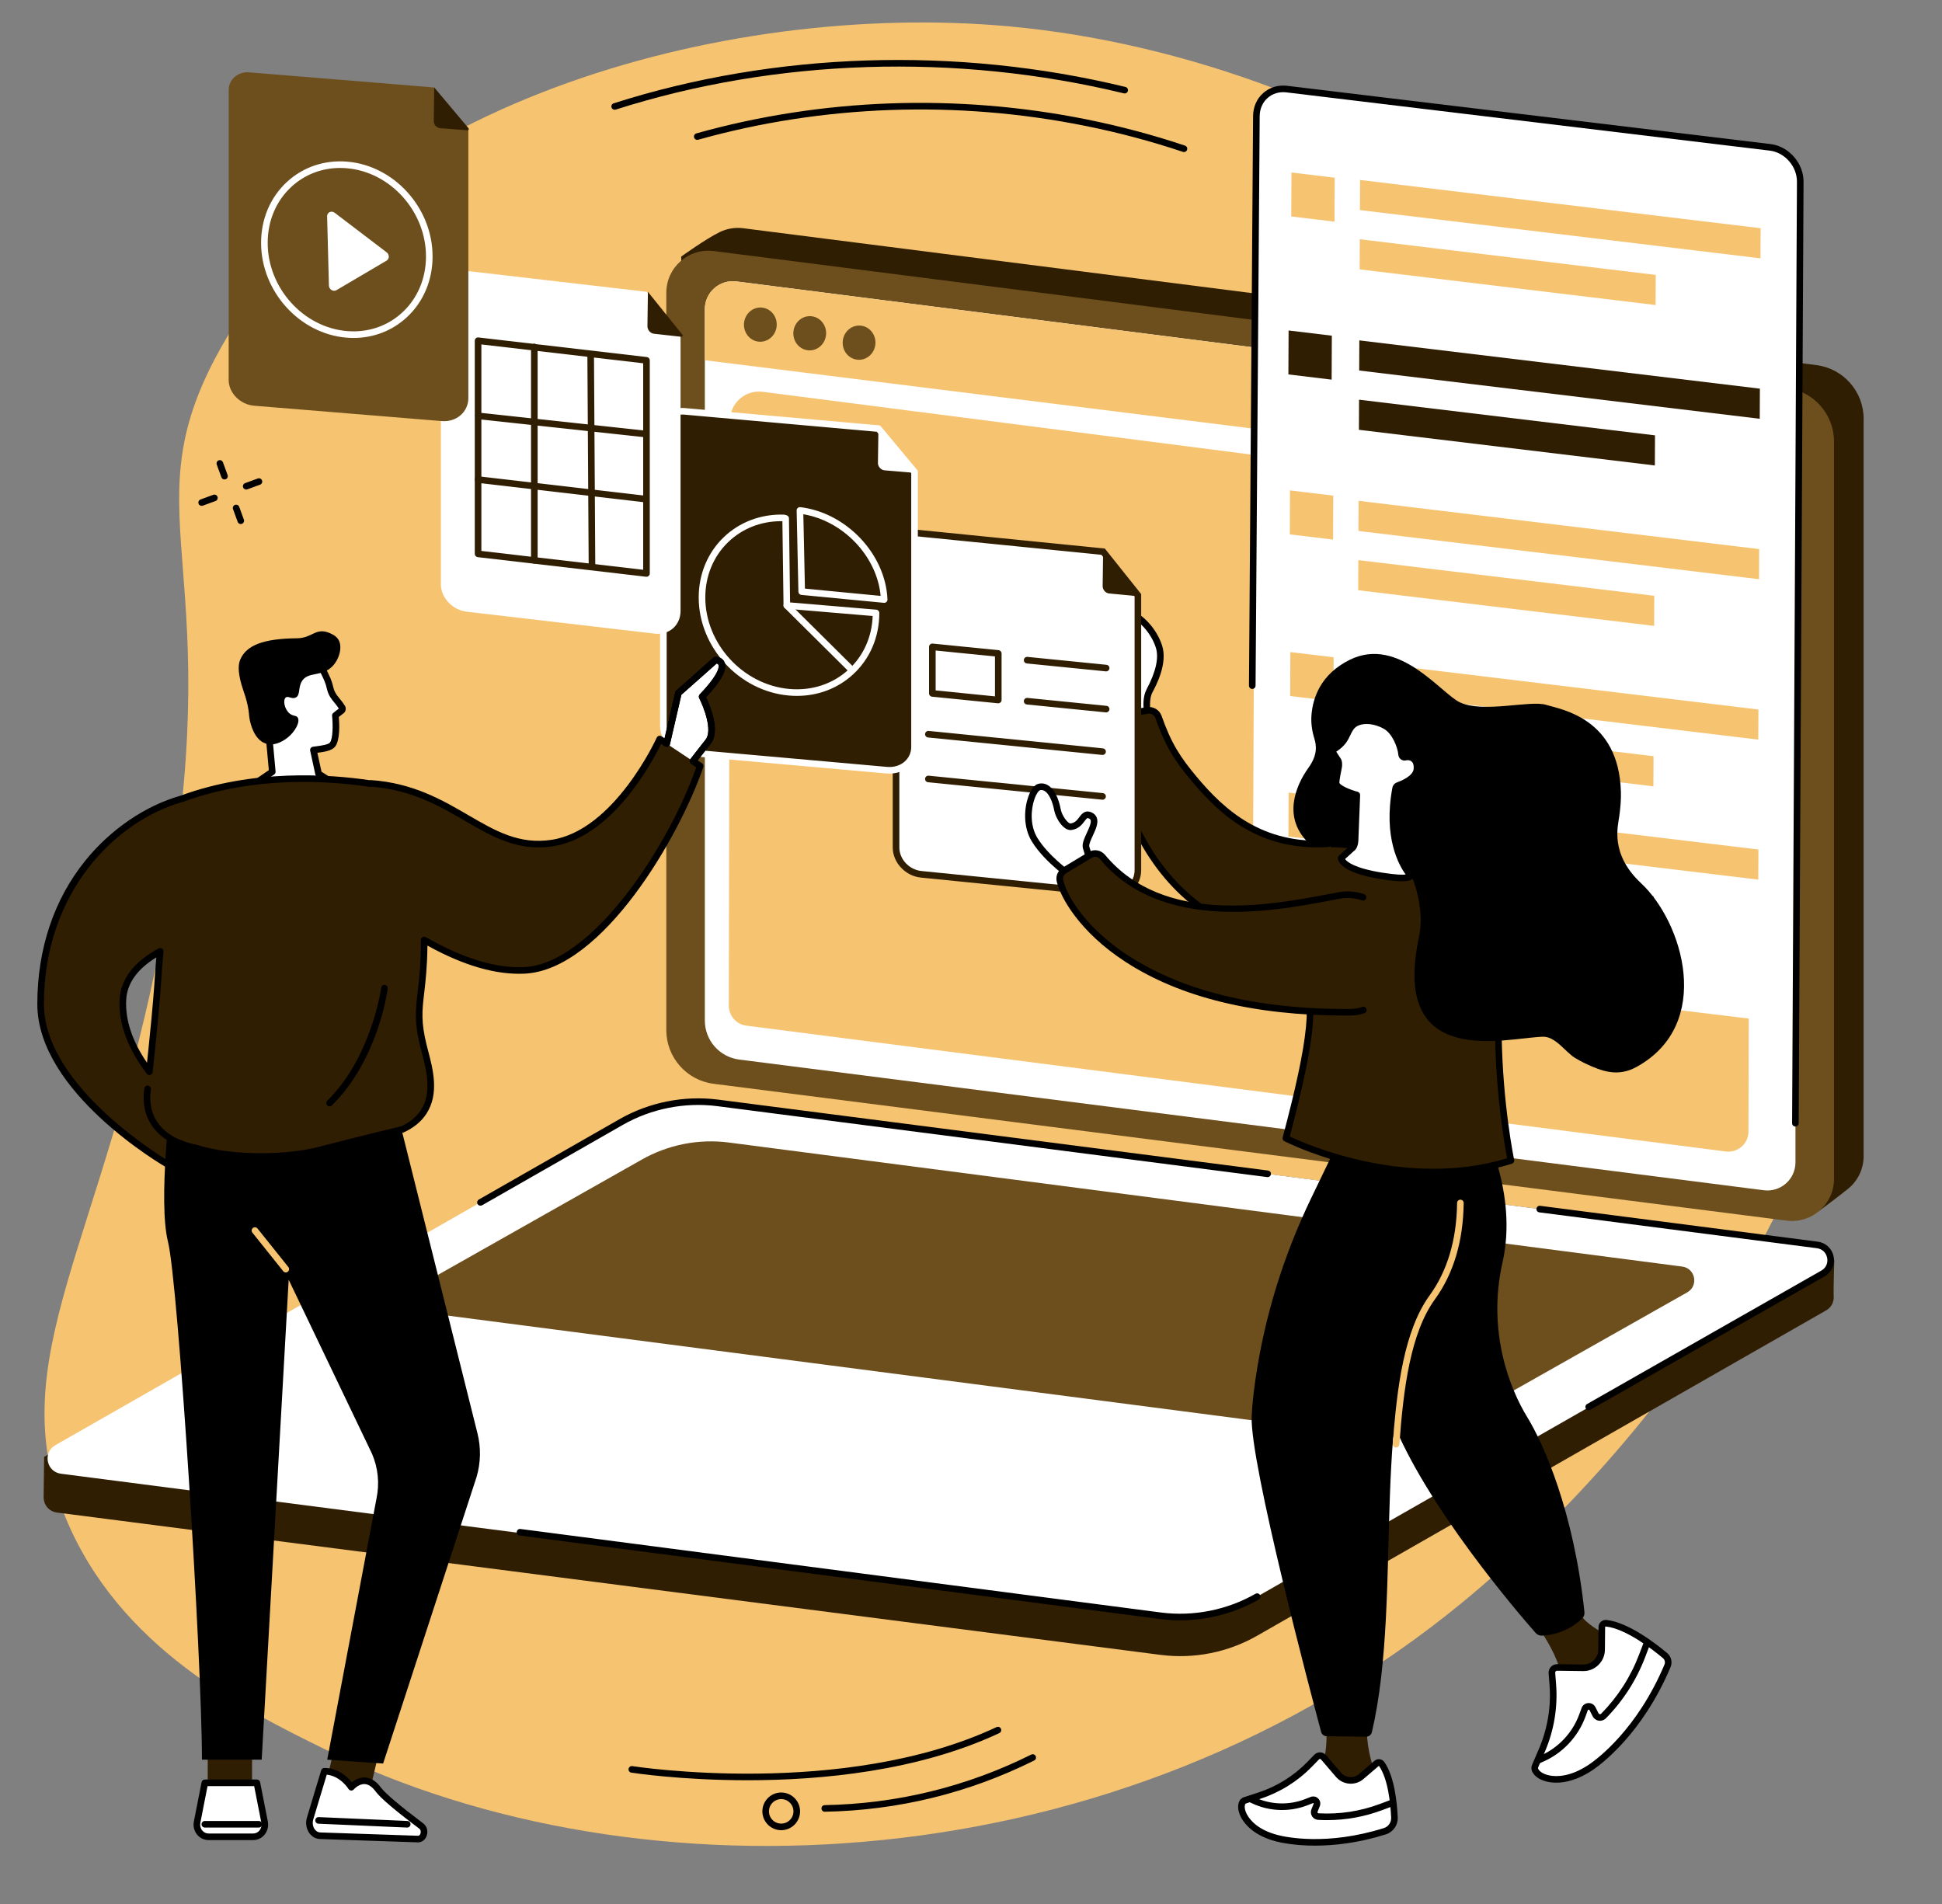 <?xml version="1.0" encoding="UTF-8" standalone="no"?><svg xmlns="http://www.w3.org/2000/svg" xmlns:xlink="http://www.w3.org/1999/xlink" fill="#000000" height="1909.2" preserveAspectRatio="xMidYMid meet" version="1" viewBox="294.5 311.4 1947.2 1909.2" width="1947.2" zoomAndPan="magnify"><rect x="294.5" y="311.4" width="1947.2" height="1909.2" fill="#808080" stroke="none"/><g><g id="change1_1"><path d="M 360.117 1832.66 C 413.73 1963.52 539.188 2025.348 619.371 2064.871 C 935.434 2220.648 1415.766 2202.039 1761.719 1917.289 C 1842.684 1850.66 2241.723 1501.578 2149.207 1029.32 C 2067.418 611.824 1654.707 369.867 1307.023 337.906 C 1018.973 311.418 642.699 417.066 509.566 671.867 C 425.848 832.102 526.266 882.906 457.637 1245.887 C 398.238 1560.07 294.539 1672.598 360.117 1832.66" fill="#f6c370"/></g><g id="change2_1"><path d="M 1458.211 1970.66 L 351.688 1827.953 C 343.023 1826.84 338.141 1819.59 338.254 1812.34 C 338.328 1807.34 338.734 1772.121 338.734 1772.121 L 923.816 1437.641 C 953.129 1420.902 991.059 1414.43 1024.539 1418.723 L 2117.102 1559.664 C 2123.684 1560.512 2129.312 1564.77 2131.934 1570.871 L 2133.688 1574.98 C 2133.688 1574.98 2132.742 1604.359 2133.125 1611.223 C 2133.426 1616.582 2131.004 1622.121 2125.387 1625.332 L 1554.984 1951.461 C 1525.676 1968.211 1491.707 1974.941 1458.211 1970.66" fill="#301e02"/></g><g id="change3_1"><path d="M 487.781 1806.102 L 355.645 1789.031 C 341.008 1787.152 337.156 1767.742 349.969 1760.422 L 917.305 1436.391 C 946.617 1419.652 980.59 1412.91 1014.078 1417.203 L 2116.656 1559.633 C 2131.285 1561.512 2135.137 1580.922 2122.328 1588.242 L 1554.98 1912.27 C 1525.68 1929.012 1491.715 1935.75 1458.219 1931.461 L 487.781 1806.102" fill="#ffffff"/></g><g id="change4_1"><path d="M 1674.098 1751.586 L 718.02 1627.188 C 704.797 1625.488 701.32 1607.957 712.895 1601.348 L 937.695 1474.246 C 964.176 1459.129 994.855 1453.047 1025.102 1456.918 L 1981.18 1581.328 C 1994.406 1583.016 1997.875 1600.547 1986.305 1607.16 L 1761.5 1734.258 C 1735.027 1749.379 1704.348 1755.469 1674.098 1751.586" fill="#6d4f1d"/></g><g id="change5_1"><path d="M 1477.711 1936 C 1471.059 1936 1464.41 1935.578 1457.801 1934.738 L 815.5 1850.98 C 813.688 1850.738 812.41 1849.078 812.648 1847.27 C 812.883 1845.461 814.539 1844.172 816.355 1844.422 L 1458.648 1928.18 C 1491.199 1932.352 1524.84 1925.68 1553.352 1909.391 C 1554.941 1908.488 1556.961 1909.039 1557.871 1910.629 C 1558.77 1912.211 1558.219 1914.23 1556.629 1915.141 C 1532.672 1928.82 1505.23 1936 1477.711 1936" fill="inherit"/></g><g id="change5_2"><path d="M 1887.445 1725.332 C 1886.293 1725.332 1885.18 1724.73 1884.562 1723.66 C 1883.66 1722.082 1884.211 1720.062 1885.809 1719.152 L 2120.68 1585.363 C 2126.246 1582.191 2127.359 1576.664 2126.535 1572.543 C 2125.711 1568.422 2122.582 1563.734 2116.23 1562.91 L 1837.93 1526.961 C 1836.109 1526.73 1834.84 1525.074 1835.074 1523.262 C 1835.312 1521.453 1836.961 1520.164 1838.781 1520.402 L 2117.082 1556.352 C 2125.172 1557.391 2131.434 1563.242 2133.031 1571.254 C 2134.617 1579.262 2131.055 1587.062 2123.969 1591.113 L 1889.07 1724.902 C 1888.57 1725.203 1887.996 1725.332 1887.445 1725.332" fill="inherit"/></g><g id="change5_3"><path d="M 776.242 1520.289 C 775.094 1520.289 773.98 1519.691 773.367 1518.621 C 772.461 1517.039 773.016 1515.02 774.602 1514.109 L 915.664 1433.52 C 945.414 1416.531 980.512 1409.57 1014.5 1413.922 L 1565.969 1485.039 C 1567.781 1485.27 1569.059 1486.93 1568.828 1488.738 C 1568.59 1490.559 1566.91 1491.828 1565.129 1491.602 L 1013.648 1420.48 C 981.09 1416.309 947.453 1422.98 918.945 1439.27 L 777.883 1519.859 C 777.363 1520.148 776.801 1520.289 776.242 1520.289" fill="inherit"/></g><g id="change2_2"><path d="M 2118.84 1525.262 L 1039.719 1375.191 C 1012.617 1371.734 992.316 1348.684 992.316 1321.363 L 977.512 568.676 C 977.512 568.676 1002.109 550.934 1016.059 544.137 C 1023.148 540.676 1031.316 539.16 1039.816 540.25 L 2115.723 677.457 C 2142.82 680.918 2163.125 703.969 2163.125 731.281 L 2163.125 1470.574 C 2163.125 1483.805 2157.086 1495.461 2147.73 1503.152 C 2139.129 1510.234 2118.84 1525.262 2118.84 1525.262" fill="#301e02"/></g><g id="change4_2"><path d="M 2085.91 1535.262 L 1009.988 1398.051 C 982.898 1394.602 962.598 1371.539 962.598 1344.23 L 962.598 604.93 C 962.598 579.527 984.895 559.895 1010.102 563.102 L 2086.004 700.32 C 2113.109 703.773 2133.41 726.836 2133.41 754.137 L 2133.41 1493.441 C 2133.41 1518.84 2111.105 1538.48 2085.91 1535.262" fill="#6d4f1d"/></g><g id="change3_2"><path d="M 2063.031 1504.793 L 1035.707 1373.773 C 1015.996 1371.266 1001.234 1354.504 1001.234 1334.637 L 1001.234 621.527 C 1001.234 604.551 1016.125 591.441 1032.957 593.586 L 2060.293 724.605 C 2079.996 727.113 2094.762 743.883 2094.762 763.738 L 2094.762 1476.855 C 2094.762 1493.824 2079.867 1506.945 2063.031 1504.793" fill="#ffffff"/></g><g id="change1_2"><path d="M 2093.898 808.836 L 2093.898 763.734 C 2093.898 743.863 2079.562 727.098 2059.867 724.594 L 1032.695 593.578 C 1015.863 591.43 1001.133 604.535 1001.133 621.504 L 1001.133 672.578 L 2093.898 808.836" fill="#f6c370"/></g><g id="change4_3"><path d="M 1073.27 638.016 C 1072.609 647.477 1064.742 654.633 1055.691 654.008 C 1046.641 653.375 1039.832 645.203 1040.492 635.742 C 1041.141 626.293 1049.012 619.125 1058.059 619.75 C 1067.121 620.383 1073.922 628.555 1073.27 638.016" fill="#6d4f1d"/></g><g id="change4_4"><path d="M 1122.789 646.691 C 1122.129 656.145 1114.262 663.301 1105.211 662.68 C 1096.16 662.051 1089.352 653.871 1090.008 644.418 C 1090.66 634.953 1098.531 627.797 1107.578 628.43 C 1116.641 629.051 1123.438 637.227 1122.789 646.691" fill="#6d4f1d"/></g><g id="change4_5"><path d="M 1172.262 656.109 C 1171.598 665.574 1163.723 672.727 1154.672 672.098 C 1145.621 671.469 1138.816 663.297 1139.477 653.836 C 1140.125 644.375 1148 637.219 1157.051 637.848 C 1166.102 638.477 1172.898 646.648 1172.262 656.109" fill="#6d4f1d"/></g><g id="change1_3"><path d="M 1025.266 1319.465 L 1026.438 733.02 C 1026.477 715.52 1041.855 702.02 1059.215 704.246 L 2031.422 829.152 C 2041.52 830.445 2049.074 839.043 2049.047 849.227 L 2047.652 1445.953 C 2047.629 1458.105 2036.941 1467.484 2024.898 1465.934 L 1042.875 1339.773 C 1032.707 1338.465 1025.125 1329.734 1025.266 1319.465" fill="#f6c370"/></g><g id="change3_3"><path d="M 2065.355 1334.734 L 1580.758 1276.355 C 1564 1274.336 1550.461 1258.887 1550.539 1241.848 L 1554.254 427.93 C 1554.328 410.887 1567.996 398.719 1584.754 400.742 L 2069.352 459.113 C 2086.121 461.137 2099.656 476.594 2099.582 493.625 L 2095.855 1307.535 C 2095.789 1324.578 2082.125 1336.758 2065.355 1334.734" fill="#ffffff"/></g><g id="change1_4"><path d="M 2059.703 570.418 L 1658.074 522.043 L 1658.215 491.84 L 2059.832 540.23 L 2059.703 570.418" fill="#f6c370"/></g><g id="change1_5"><path d="M 1954.531 617.238 L 1657.805 581.492 L 1657.938 551.297 L 1954.664 587.043 L 1954.531 617.238" fill="#f6c370"/></g><g id="change2_3"><path d="M 2058.957 731.285 L 1657.332 682.902 L 1657.473 652.699 L 2059.098 701.082 L 2058.957 731.285" fill="#301e02"/></g><g id="change2_4"><path d="M 1953.785 778.098 L 1657.062 742.352 L 1657.195 712.152 L 1953.93 747.898 L 1953.785 778.098" fill="#301e02"/></g><g id="change1_6"><path d="M 2058.238 892.141 L 1656.605 843.762 L 1656.742 813.555 L 2058.363 861.945 L 2058.238 892.141" fill="#f6c370"/></g><g id="change1_7"><path d="M 1953.066 938.953 L 1656.336 903.207 L 1656.477 873.012 L 1953.195 908.758 L 1953.066 938.953" fill="#f6c370"/></g><g id="change1_8"><path d="M 2057.492 1052.992 L 1655.875 1004.621 L 1656.016 974.426 L 2057.629 1022.797 L 2057.492 1052.992" fill="#f6c370"/></g><g id="change1_9"><path d="M 1952.32 1099.82 L 1655.605 1064.078 L 1655.738 1033.879 L 1952.465 1069.625 L 1952.32 1099.82" fill="#f6c370"/></g><g id="change1_10"><path d="M 2057.492 1193.355 L 1655.875 1144.98 L 1656.016 1114.785 L 2057.629 1163.16 L 2057.492 1193.355" fill="#f6c370"/></g><g id="change4_6"><path d="M 1952.32 1240.184 L 1655.605 1204.426 L 1655.75 1174.23 L 1952.465 1209.973 L 1952.32 1240.184" fill="#6d4f1d"/></g><g id="change1_11"><path d="M 1632.582 533.648 L 1589.227 528.43 L 1589.426 484.359 L 1632.793 489.59 L 1632.582 533.648" fill="#f6c370"/></g><g id="change2_5"><path d="M 1629.699 692.035 L 1586.336 686.816 L 1586.539 642.746 L 1629.906 647.977 L 1629.699 692.035" fill="#301e02"/></g><g id="change1_12"><path d="M 1631.137 852.414 L 1587.77 847.188 L 1587.965 803.121 L 1631.336 808.348 L 1631.137 852.414" fill="#f6c370"/></g><g id="change1_13"><path d="M 1631.48 1014.5 L 1588.113 1009.266 L 1588.312 965.211 L 1631.68 970.426 L 1631.48 1014.5" fill="#f6c370"/></g><g id="change1_14"><path d="M 1629.75 1155.391 L 1586.391 1150.16 L 1586.59 1106.09 L 1629.949 1111.32 L 1629.75 1155.391" fill="#f6c370"/></g><g id="change5_4"><path d="M 2094.699 1440.918 L 2094.684 1440.918 C 2092.852 1440.906 2091.383 1439.418 2091.395 1437.586 L 2096.262 493.617 C 2096.336 478.23 2084.09 464.23 2068.965 462.41 L 1584.367 404.023 C 1577.258 403.16 1570.559 405.148 1565.539 409.586 C 1560.43 414.09 1557.59 420.609 1557.562 427.949 L 1553.422 998.887 C 1553.406 1000.691 1551.938 1002.164 1550.129 1002.164 C 1550.117 1002.164 1550.105 1002.164 1550.09 1002.164 C 1548.27 1002.152 1546.801 1000.656 1546.812 998.836 L 1550.941 427.914 C 1550.992 418.672 1554.609 410.398 1561.152 404.629 C 1567.629 398.914 1576.148 396.371 1585.156 397.453 L 2069.75 455.84 C 2088.105 458.047 2102.973 475.004 2102.879 493.641 L 2098.004 1437.629 C 2097.988 1439.445 2096.52 1440.918 2094.699 1440.918" fill="inherit"/></g><g id="change2_6"><path d="M 1834.789 1940.094 C 1834.789 1940.094 1862.465 1976.801 1860.484 2000.941 L 1861.039 2010.293 L 1918.805 1957.73 L 1910.727 1954.461 C 1897.957 1945.723 1884.453 1940.523 1877.023 1926.941 L 1834.789 1940.094" fill="#301e02"/></g><g id="change3_4"><path d="M 1850.582 1988.898 L 1851.461 2000.277 C 1853.25 2022.82 1849.508 2045.449 1840.586 2066.219 L 1833.738 2082.18 C 1833.074 2083.699 1833.23 2085.449 1834.113 2086.84 L 1834.57 2087.551 C 1839.594 2095.43 1861.785 2102.23 1889.832 2083.199 C 1907.195 2071.43 1942.402 2038.758 1966.477 1981.668 C 1967.996 1978.059 1967.008 1973.879 1964.012 1971.367 C 1953.074 1962.199 1926.102 1941.27 1905.059 1938.918 C 1902.715 1938.66 1900.637 1940.418 1900.613 1942.77 L 1900.422 1965.43 C 1900.324 1975.598 1891.98 1983.75 1881.816 1983.617 L 1855.855 1983.27 C 1852.777 1983.227 1850.34 1985.84 1850.582 1988.898" fill="#ffffff"/></g><g id="change5_5"><path d="M 1853.863 1988.641 L 1854.758 2000.02 C 1856.559 2023 1852.703 2046.34 1843.617 2067.531 L 1836.758 2083.492 C 1836.543 2084 1836.59 2084.59 1836.879 2085.062 L 1837.34 2085.77 C 1838.609 2087.75 1842.047 2090.293 1847.949 2091.5 C 1854.746 2092.91 1868.984 2093.34 1887.973 2080.469 C 1895.75 2075.203 1935.922 2045.602 1963.426 1980.383 C 1964.383 1978.09 1963.766 1975.492 1961.879 1973.902 C 1951.402 1965.121 1924.879 1944.461 1904.676 1942.211 C 1904.363 1942.172 1904.195 1942.301 1904.109 1942.371 C 1903.914 1942.539 1903.914 1942.742 1903.914 1942.801 L 1903.711 1965.461 C 1903.66 1971.262 1901.352 1976.691 1897.191 1980.75 C 1893.043 1984.812 1887.645 1987.031 1881.77 1986.922 L 1855.797 1986.582 C 1855.059 1986.562 1854.59 1986.949 1854.371 1987.18 C 1854.152 1987.41 1853.801 1987.91 1853.863 1988.641 Z M 1854.914 2098.789 C 1851.551 2098.789 1848.77 2098.43 1846.605 2097.98 C 1839.785 2096.582 1834.375 2093.422 1831.766 2089.332 L 1831.316 2088.621 C 1829.84 2086.301 1829.598 2083.41 1830.688 2080.879 L 1837.535 2064.922 C 1846.207 2044.711 1849.883 2022.449 1848.164 2000.543 L 1847.27 1989.16 C 1847.09 1986.773 1847.91 1984.41 1849.543 1982.66 C 1851.152 1980.941 1853.426 1979.961 1855.773 1979.961 C 1855.809 1979.961 1855.848 1979.961 1855.883 1979.961 L 1881.852 1980.312 C 1885.941 1980.359 1889.691 1978.84 1892.582 1976.02 C 1895.461 1973.203 1897.07 1969.43 1897.094 1965.402 L 1897.297 1942.742 C 1897.312 1940.711 1898.195 1938.773 1899.719 1937.422 C 1901.266 1936.051 1903.348 1935.402 1905.402 1935.633 C 1927.406 1938.082 1955.203 1959.672 1966.125 1968.832 C 1970.262 1972.301 1971.617 1977.969 1969.512 1982.953 C 1941.293 2049.879 1899.73 2080.492 1891.688 2085.941 C 1876.469 2096.262 1863.746 2098.789 1854.914 2098.789" fill="inherit"/></g><g id="change5_6"><path d="M 1836.633 2079.699 C 1835.352 2079.699 1834.145 2078.949 1833.605 2077.699 C 1832.875 2076.031 1833.641 2074.078 1835.316 2073.352 L 1838.906 2071.801 C 1856.93 2063.969 1871.164 2048.898 1877.934 2030.449 L 1880.328 2023.93 C 1881.379 2021.059 1883.941 2019.16 1887.004 2018.98 C 1890.078 2018.789 1892.816 2020.379 1894.215 2023.109 L 1897.301 2029.199 C 1897.637 2029.871 1898.223 2030.051 1898.531 2030.09 C 1898.844 2030.141 1899.453 2030.148 1899.969 2029.621 C 1916.715 2012.59 1929.527 1992.629 1938.008 1970.289 L 1942.91 1957.371 C 1943.559 1955.66 1945.484 1954.809 1947.168 1955.449 C 1948.879 1956.102 1949.742 1958.008 1949.094 1959.719 L 1944.18 1972.641 C 1935.375 1995.84 1922.086 2016.57 1904.695 2034.25 C 1902.828 2036.148 1900.137 2037.039 1897.516 2036.629 C 1894.887 2036.219 1892.613 2034.57 1891.418 2032.199 L 1888.305 2026.109 C 1888.066 2025.641 1887.672 2025.57 1887.387 2025.578 C 1887.098 2025.598 1886.715 2025.719 1886.535 2026.211 L 1884.145 2032.73 C 1876.738 2052.871 1861.215 2069.32 1841.535 2077.871 L 1837.949 2079.418 C 1837.516 2079.609 1837.074 2079.699 1836.633 2079.699" fill="inherit"/></g><g id="change2_7"><path d="M 1624.34 2043.184 C 1624.34 2043.184 1627.512 2079.32 1612.531 2096.461 L 1607.879 2103.832 L 1678.133 2100.102 L 1674.738 2092.41 C 1668.691 2078.73 1664.051 2056.711 1665.234 2042.332 L 1624.34 2043.184" fill="#301e02"/></g><g id="change3_5"><path d="M 1614.715 2073.098 L 1607.652 2080.359 C 1593.684 2094.75 1576.422 2105.52 1557.363 2111.75 L 1542.719 2116.527 C 1541.328 2116.988 1540.246 2118.098 1539.832 2119.508 L 1539.625 2120.227 C 1537.328 2128.199 1545.793 2146.957 1574.906 2154.5 C 1592.418 2159.039 1632.984 2163.227 1683.141 2147.449 C 1689.07 2145.578 1692.969 2139.887 1692.688 2133.668 C 1692.031 2119.277 1689.496 2093.637 1679.816 2079.957 C 1678.625 2078.277 1676.316 2078.047 1674.758 2079.398 C 1671.32 2082.367 1665.164 2087.688 1659.535 2092.547 C 1652.719 2098.438 1642.406 2097.66 1636.539 2090.809 L 1621.562 2073.316 C 1619.773 2071.238 1616.617 2071.148 1614.715 2073.098" fill="#ffffff"/></g><g id="change5_7"><path d="M 1614.703 2073.102 L 1614.723 2073.102 Z M 1618.023 2075 C 1617.793 2075 1617.41 2075.062 1617.074 2075.402 L 1610.012 2082.672 C 1595.723 2097.383 1577.863 2108.523 1558.371 2114.891 L 1543.738 2119.672 C 1543.375 2119.793 1543.105 2120.07 1543.012 2120.43 L 1542.793 2121.152 C 1542.238 2123.07 1542.562 2126.742 1545.152 2131.281 C 1548.172 2136.582 1556.164 2146.23 1575.73 2151.301 C 1583.43 2153.289 1624.789 2162.34 1682.141 2144.293 C 1686.605 2142.891 1689.582 2138.582 1689.363 2133.82 C 1688.75 2120.012 1686.324 2094.91 1677.102 2081.871 L 1661.691 2095.051 C 1657.727 2098.48 1652.688 2100.152 1647.422 2099.762 C 1642.199 2099.363 1637.422 2096.949 1634.02 2092.961 L 1619.031 2075.473 C 1618.699 2075.082 1618.285 2075.012 1618.066 2075 C 1618.055 2075 1618.035 2075 1618.023 2075 Z M 1613.078 2161.922 C 1592.203 2161.93 1578.289 2158.793 1574.062 2157.703 C 1552.148 2152.02 1542.949 2140.762 1539.41 2134.562 C 1536.297 2129.102 1535.215 2123.551 1536.445 2119.312 L 1536.641 2118.602 C 1537.359 2116.133 1539.234 2114.191 1541.68 2113.391 L 1556.32 2108.602 C 1574.793 2102.562 1591.727 2092 1605.273 2078.062 L 1612.32 2070.801 C 1613.883 2069.199 1616.066 2068.34 1618.273 2068.391 C 1620.5 2068.461 1622.602 2069.473 1624.059 2071.16 L 1639.035 2088.66 C 1641.293 2091.301 1644.457 2092.902 1647.91 2093.16 C 1651.379 2093.43 1654.738 2092.312 1657.359 2090.039 L 1672.586 2076.902 C 1674.055 2075.629 1675.988 2075.043 1677.863 2075.273 C 1679.727 2075.492 1681.41 2076.512 1682.504 2078.051 C 1692.703 2092.473 1695.324 2118.992 1695.973 2133.52 C 1696.324 2141.27 1691.445 2148.301 1684.129 2150.602 C 1656.176 2159.402 1631.824 2161.922 1613.078 2161.922" fill="inherit"/></g><g id="change5_8"><path d="M 1625.117 2136.34 C 1622.145 2136.34 1619.16 2136.262 1616.176 2136.09 C 1613.703 2135.953 1611.438 2134.621 1610.105 2132.543 C 1608.766 2130.449 1608.516 2127.832 1609.43 2125.531 L 1611.688 2119.891 C 1611.719 2119.812 1611.801 2119.602 1611.57 2119.371 C 1611.355 2119.152 1611.145 2119.23 1611.051 2119.262 L 1605.312 2121.492 C 1587.465 2128.402 1567.305 2127.68 1549.996 2119.543 L 1546.855 2118.062 C 1545.203 2117.293 1544.496 2115.32 1545.277 2113.66 C 1546.047 2112.012 1548.012 2111.301 1549.676 2112.082 L 1552.812 2113.551 C 1568.492 2120.93 1586.766 2121.582 1602.922 2115.32 L 1608.66 2113.09 C 1611.355 2112.062 1614.266 2112.68 1616.27 2114.723 C 1618.297 2116.762 1618.879 2119.68 1617.82 2122.352 L 1615.586 2127.98 C 1615.398 2128.43 1615.562 2128.801 1615.68 2128.98 C 1615.793 2129.16 1616.055 2129.461 1616.543 2129.492 C 1637.668 2130.672 1658.395 2127.5 1678.18 2120.082 L 1689.668 2115.781 C 1691.383 2115.141 1693.285 2116.012 1693.918 2117.723 C 1694.562 2119.43 1693.691 2121.332 1691.984 2121.973 L 1680.508 2126.273 C 1662.648 2132.961 1644.051 2136.34 1625.117 2136.34" fill="inherit"/></g><g id="change5_9"><path d="M 1750.551 1451.816 C 1750.551 1451.816 1778.918 1545.645 1730.57 1612.238 C 1665.414 1701.957 1702.641 1908.977 1670.043 2048.18 C 1669.422 2050.836 1667.008 2052.699 1664.27 2052.668 L 1624.773 2052.238 C 1622.145 2052.207 1619.852 2050.449 1619.176 2047.91 C 1609.887 2013.199 1547.527 1778.246 1549.523 1731.426 C 1549.98 1720.738 1551.336 1708.285 1553.211 1695.188 C 1562.336 1631.738 1581.5 1570.137 1609.34 1512.387 L 1652.766 1422.277 L 1750.551 1451.816" fill="inherit"/></g><g id="change5_10"><path d="M 1781.141 1441.211 C 1781.141 1441.211 1816.812 1507.5 1801.027 1577.25 C 1785.242 1646.992 1808.977 1704.84 1825.707 1732.07 C 1842.242 1758.98 1872.539 1826.852 1883.184 1927.738 C 1883.449 1930.191 1882.559 1932.629 1880.781 1934.34 C 1875.211 1939.66 1861.414 1950.461 1840.602 1951.359 C 1838.176 1951.461 1835.844 1950.469 1834.238 1948.648 C 1817.816 1930 1723.344 1820.5 1689.766 1733.402 C 1652.941 1637.871 1646.043 1479.121 1646.043 1479.121 C 1646.043 1479.121 1737.707 1488.812 1781.141 1441.211" fill="inherit"/></g><g id="change1_15"><path d="M 1694.324 1762.68 C 1694.246 1762.68 1694.172 1762.672 1694.086 1762.672 C 1692.27 1762.539 1690.898 1760.949 1691.027 1759.133 C 1695.113 1702.562 1702.422 1645.371 1727.891 1610.289 C 1745.762 1585.672 1755.047 1554.461 1755.488 1517.5 C 1755.512 1515.691 1756.992 1514.242 1758.797 1514.242 C 1758.809 1514.242 1758.832 1514.242 1758.84 1514.242 C 1760.668 1514.262 1762.129 1515.762 1762.105 1517.582 C 1761.652 1555.93 1751.922 1588.43 1733.242 1614.18 C 1708.746 1647.91 1701.641 1704.012 1697.633 1759.609 C 1697.504 1761.352 1696.043 1762.68 1694.324 1762.68" fill="#f6c370"/></g><g id="change3_6"><path d="M 1445.281 1027.441 C 1445.281 1027.441 1442.16 1013.328 1447.078 1004.078 C 1451.629 995.539 1461.699 975.461 1456.52 959.531 C 1449.809 938.879 1430.359 924.301 1426.129 927.738 C 1422.328 930.82 1439.371 963.93 1430.391 979.602 C 1428.488 982.922 1424.23 984.129 1420.809 982.43 C 1416.672 980.371 1410.801 975.93 1405.391 966.34 C 1404.02 963.91 1400.488 963.781 1399.051 966.172 C 1397.059 969.461 1395.32 974.969 1396.422 983.738 C 1397.828 994.93 1403.809 1005.371 1408.898 1010.34 C 1414.449 1015.762 1416.66 1032.762 1416.66 1032.762 L 1445.281 1027.441" fill="#ffffff"/></g><g id="change5_11"><path d="M 1402.129 967.75 C 1401.949 967.75 1401.898 967.828 1401.879 967.879 C 1400.32 970.461 1398.68 975.238 1399.699 983.328 C 1400.969 993.371 1406.449 1003.328 1411.211 1007.98 C 1415.93 1012.59 1418.391 1023.262 1419.398 1028.891 L 1441.488 1024.781 C 1440.809 1019.699 1440.23 1009.91 1444.16 1002.531 C 1453.578 984.84 1456.68 970.719 1453.379 960.559 C 1447.949 943.84 1434.059 932.262 1428.949 930.711 C 1429.27 932.941 1430.379 936.941 1431.309 940.289 C 1434.801 952.922 1439.59 970.199 1433.262 981.25 C 1430.488 986.078 1424.379 987.898 1419.328 985.391 C 1414.898 983.191 1408.379 978.371 1402.512 967.969 C 1402.41 967.789 1402.25 967.762 1402.129 967.75 Z M 1413.828 1036.648 L 1413.379 1033.191 C 1412.578 1027.051 1410.02 1016.059 1406.59 1012.711 C 1401.18 1007.43 1394.672 996.25 1393.141 984.16 C 1392.129 976.148 1393.16 969.52 1396.211 964.469 C 1397.488 962.352 1399.762 961.078 1402.23 961.141 C 1404.73 961.172 1407.051 962.539 1408.281 964.719 C 1413.32 973.66 1418.672 977.68 1422.281 979.469 C 1424.16 980.398 1426.512 979.719 1427.52 977.961 C 1432.48 969.309 1427.941 952.91 1424.93 942.059 C 1422.281 932.48 1420.949 927.68 1424.039 925.172 C 1425.172 924.25 1427.219 923.371 1430.602 924.371 C 1438.73 926.77 1453.762 940.309 1459.672 958.512 C 1465.512 976.5 1453.828 998.43 1450 1005.641 C 1446.43 1012.34 1447.711 1023.129 1448.512 1026.719 L 1449.25 1030.059 L 1413.828 1036.648" fill="inherit"/></g><g id="change2_8"><path d="M 1796.883 1348.16 C 1795.953 1279.125 1780.855 1233.484 1756.223 1203.812 C 1737.426 1181.188 1710.461 1166.824 1681.355 1162.516 C 1653.348 1158.375 1605.609 1153.215 1588.68 1162.926 C 1576.77 1169.742 1583.965 1173.062 1580.59 1183.031 C 1571.055 1207.086 1571.617 1228.902 1575.395 1246.02 C 1579.09 1262.793 1587.484 1278.125 1598.852 1291.012 C 1615.035 1309.34 1609.719 1355.301 1583.82 1452.688 C 1583.82 1452.688 1696.398 1510.777 1809.496 1475.027 C 1809.496 1475.027 1797.852 1420.215 1796.883 1348.16" fill="#301e02"/></g><g id="change5_12"><path d="M 1587.715 1450.91 C 1604.332 1458.789 1705.098 1503.129 1805.664 1472.75 C 1803.27 1460.34 1794.418 1410.367 1793.57 1348.203 C 1792.703 1283.766 1779.656 1237.227 1753.672 1205.938 C 1735.754 1184.336 1709.891 1170.09 1680.859 1165.793 C 1635.133 1159.031 1602.117 1159.031 1590.316 1165.785 C 1584.5 1169.133 1584.59 1170.488 1584.801 1174.137 C 1584.957 1176.562 1585.156 1179.867 1583.711 1184.094 C 1575.77 1204.168 1574.066 1224.715 1578.617 1245.312 C 1582.043 1260.82 1589.895 1275.871 1601.328 1288.828 C 1617.914 1307.613 1614.375 1350.148 1587.715 1450.91 Z M 1731.715 1489.859 C 1649.848 1489.859 1583.164 1456.078 1582.297 1455.629 C 1580.906 1454.918 1580.219 1453.34 1580.617 1451.84 C 1606.914 1352.977 1611.184 1309.984 1596.367 1293.199 C 1584.188 1279.406 1575.824 1263.332 1572.164 1246.727 C 1567.324 1224.824 1569.117 1202.992 1577.516 1181.812 C 1578.473 1178.965 1578.328 1176.707 1578.203 1174.527 C 1577.883 1169.199 1578.328 1165.039 1587.035 1160.055 C 1604.02 1150.32 1647.957 1154.238 1681.828 1159.254 C 1712.473 1163.781 1739.789 1178.863 1758.766 1201.711 C 1785.75 1234.223 1799.301 1282.109 1800.18 1348.125 C 1801.145 1419.031 1812.613 1473.801 1812.727 1474.34 C 1813.082 1476.008 1812.113 1477.668 1810.488 1478.18 C 1783.781 1486.629 1757.008 1489.859 1731.715 1489.859" fill="inherit"/></g><g id="change2_9"><path d="M 1626.031 1157.406 C 1559.305 1161.301 1520.82 1127.023 1491.828 1092.352 C 1475.91 1073.32 1466.172 1059.109 1456.109 1030.332 C 1454.5 1025.758 1449.836 1022.961 1445.039 1023.715 L 1415.305 1028.359 C 1410.102 1029.164 1406.41 1033.828 1406.797 1039.074 C 1409.797 1079.492 1432.371 1238.566 1601.98 1260.676 C 1601.98 1260.676 1656.945 1189.215 1626.031 1157.406" fill="#301e02"/></g><g id="change5_13"><path d="M 1594.961 1262.969 C 1594.789 1262.969 1594.621 1262.949 1594.449 1262.93 C 1523.949 1251.898 1471.281 1216.039 1437.898 1156.352 C 1411.148 1108.512 1404.941 1058.559 1403.512 1039.309 C 1402.988 1032.398 1407.949 1026.148 1414.801 1025.078 L 1444.531 1020.441 C 1450.93 1019.449 1457.102 1023.148 1459.23 1029.238 C 1468.941 1056.969 1478.289 1071 1494.359 1090.219 C 1522.578 1123.961 1560.262 1157.941 1625.852 1154.09 C 1627.699 1153.98 1629.238 1155.379 1629.34 1157.199 C 1629.449 1159.02 1628.059 1160.59 1626.238 1160.699 C 1557.719 1164.711 1518.559 1129.469 1489.289 1094.461 C 1472.699 1074.621 1463.031 1060.121 1452.988 1031.422 C 1451.91 1028.34 1448.781 1026.469 1445.551 1026.98 L 1415.82 1031.609 C 1412.301 1032.16 1409.84 1035.262 1410.102 1038.82 C 1413.43 1083.578 1436.609 1231.551 1595.469 1256.391 C 1597.27 1256.672 1598.512 1258.371 1598.23 1260.172 C 1597.969 1261.801 1596.559 1262.969 1594.961 1262.969" fill="inherit"/></g><g id="change3_7"><path d="M 1400.566 864.527 L 1213.41 845.781 C 1202.105 844.652 1192.938 852.574 1192.938 863.48 L 1192.938 1161.191 C 1192.938 1174.617 1204.219 1186.629 1218.133 1188.012 L 1408.66 1207.094 C 1423.445 1208.574 1435.43 1198.219 1435.43 1183.957 L 1435.43 908.227 L 1400.566 864.527" fill="#ffffff"/></g><g id="change2_10"><path d="M 1211.254 848.984 C 1207.277 848.984 1203.637 850.316 1200.859 852.832 C 1197.887 855.516 1196.25 859.301 1196.25 863.48 L 1196.25 1161.18 C 1196.25 1172.938 1206.219 1183.496 1218.469 1184.719 L 1408.992 1203.801 C 1415.414 1204.453 1421.363 1202.613 1425.758 1198.633 C 1429.867 1194.922 1432.125 1189.703 1432.125 1183.953 L 1432.125 909.383 L 1398.852 867.672 L 1213.074 849.078 C 1212.465 849.016 1211.855 848.984 1211.254 848.984 Z M 1411.508 1210.547 C 1410.457 1210.547 1409.402 1210.496 1408.332 1210.383 L 1217.805 1191.301 C 1202.273 1189.754 1189.637 1176.242 1189.637 1161.18 L 1189.637 863.48 C 1189.637 857.406 1192.047 851.883 1196.414 847.926 C 1201.02 843.766 1207.176 841.832 1213.738 842.496 L 1402.281 861.375 L 1438.738 907.07 L 1438.738 1183.953 C 1438.738 1191.605 1435.707 1198.555 1430.195 1203.539 C 1425.148 1208.117 1418.598 1210.547 1411.508 1210.547" fill="#301e02"/></g><g id="change2_11"><path d="M 1400.57 864.523 L 1400.098 898.898 C 1400.047 902.512 1402.738 905.812 1406.219 906.395 L 1434.363 909.074 C 1435.516 909.184 1436.109 907.809 1435.328 906.844 L 1400.57 864.523" fill="#301e02"/></g><g id="change2_12"><path d="M 1400.031 1113.23 C 1399.922 1113.23 1399.809 1113.219 1399.691 1113.211 L 1225.031 1095.719 C 1223.211 1095.531 1221.879 1093.91 1222.059 1092.102 C 1222.25 1090.281 1223.871 1088.961 1225.68 1089.141 L 1400.352 1106.629 C 1402.172 1106.809 1403.5 1108.43 1403.309 1110.25 C 1403.141 1111.949 1401.699 1113.23 1400.031 1113.23" fill="#301e02"/></g><g id="change2_13"><path d="M 1400.031 1068.34 C 1399.922 1068.34 1399.809 1068.34 1399.691 1068.328 L 1225.031 1050.828 C 1223.211 1050.648 1221.879 1049.031 1222.059 1047.211 C 1222.25 1045.398 1223.871 1044.07 1225.68 1044.25 L 1400.352 1061.75 C 1402.172 1061.93 1403.5 1063.551 1403.309 1065.371 C 1403.141 1067.07 1401.699 1068.34 1400.031 1068.34" fill="#301e02"/></g><g id="change2_14"><path d="M 1403.629 1025.691 C 1403.52 1025.691 1403.41 1025.691 1403.289 1025.68 L 1324.059 1017.738 C 1322.25 1017.559 1320.922 1015.941 1321.102 1014.121 C 1321.281 1012.309 1322.891 1010.98 1324.719 1011.16 L 1403.949 1019.102 C 1405.77 1019.281 1407.102 1020.898 1406.91 1022.719 C 1406.738 1024.422 1405.301 1025.691 1403.629 1025.691" fill="#301e02"/></g><g id="change2_15"><path d="M 1403.629 984.551 C 1403.52 984.551 1403.41 984.551 1403.289 984.539 L 1324.059 976.602 C 1322.25 976.422 1320.922 974.801 1321.102 972.98 C 1321.281 971.16 1322.891 969.828 1324.719 970.02 L 1403.949 977.961 C 1405.77 978.141 1407.102 979.762 1406.91 981.57 C 1406.738 983.281 1405.301 984.551 1403.629 984.551" fill="#301e02"/></g><g id="change2_16"><path d="M 1232.648 1003.648 L 1292.141 1009.609 L 1292.141 969.59 L 1232.648 963.629 Z M 1295.449 1016.57 C 1295.34 1016.57 1295.23 1016.57 1295.121 1016.559 L 1229.02 1009.941 C 1227.328 1009.77 1226.039 1008.352 1226.039 1006.648 L 1226.039 959.969 C 1226.039 959.039 1226.43 958.148 1227.129 957.52 C 1227.82 956.891 1228.75 956.59 1229.68 956.68 L 1295.781 963.301 C 1297.469 963.469 1298.762 964.898 1298.762 966.59 L 1298.762 1013.27 C 1298.762 1014.199 1298.359 1015.09 1297.672 1015.719 C 1297.059 1016.27 1296.27 1016.57 1295.449 1016.57" fill="#301e02"/></g><g id="change3_8"><path d="M 1389.148 1179.75 L 1383.449 1160.781 C 1381.738 1152.34 1398.922 1134.102 1387.691 1129.012 C 1379.512 1125.309 1380.359 1138.18 1368.762 1140.289 C 1362.699 1141.391 1356.039 1129.648 1354.988 1124.172 C 1351.379 1105.141 1343.172 1098.141 1335.898 1100.711 C 1328.629 1103.289 1319.109 1132.828 1332.078 1153.629 C 1345.051 1174.441 1371.172 1191.91 1371.172 1191.91 L 1389.148 1179.75" fill="#ffffff"/></g><g id="change5_14"><path d="M 1338.82 1103.512 C 1338.219 1103.512 1337.621 1103.609 1337 1103.828 C 1336.18 1104.121 1333.801 1106.641 1331.738 1112.539 C 1328.199 1122.68 1326.891 1139.07 1334.879 1151.879 C 1345.379 1168.711 1365.141 1183.57 1371.199 1187.898 L 1385.289 1178.371 L 1380.289 1161.738 C 1380.262 1161.641 1380.23 1161.539 1380.211 1161.441 C 1379.328 1157.07 1381.738 1151.871 1384.289 1146.352 C 1386.379 1141.828 1388.988 1136.199 1388.012 1133.578 C 1387.852 1133.141 1387.512 1132.559 1386.32 1132.02 C 1384.77 1131.32 1384.57 1131.23 1382.012 1134.648 C 1379.602 1137.871 1376.301 1142.281 1369.352 1143.539 C 1360.551 1145.148 1352.922 1130.941 1351.738 1124.781 C 1349.75 1114.309 1346.102 1106.859 1341.73 1104.352 C 1340.75 1103.789 1339.789 1103.512 1338.82 1103.512 Z M 1371.172 1195.219 C 1370.531 1195.219 1369.891 1195.031 1369.328 1194.66 C 1368.238 1193.93 1342.469 1176.551 1329.27 1155.379 C 1320.039 1140.578 1321.469 1121.879 1325.5 1110.359 C 1326.91 1106.32 1329.988 1099.301 1334.789 1097.602 C 1338.219 1096.379 1341.75 1096.73 1345.02 1098.609 C 1351.25 1102.191 1355.82 1110.809 1358.238 1123.551 C 1359.23 1128.77 1365.211 1137.559 1368.172 1137.039 C 1372.559 1136.238 1374.578 1133.539 1376.711 1130.691 C 1379 1127.629 1382.449 1123.012 1389.051 1126 C 1391.602 1127.16 1393.34 1128.93 1394.211 1131.281 C 1396.148 1136.48 1393.172 1142.91 1390.289 1149.129 C 1388.422 1153.16 1386.309 1157.719 1386.672 1160.012 L 1392.32 1178.801 C 1392.73 1180.18 1392.199 1181.68 1391.012 1182.488 L 1373.031 1194.648 C 1372.469 1195.031 1371.82 1195.219 1371.172 1195.219" fill="inherit"/></g><g id="change2_17"><path d="M 1387.656 1168.539 L 1361.676 1184.188 C 1358.121 1186.344 1356.332 1190.555 1357.305 1194.602 C 1364.875 1225.984 1431.637 1327.738 1648.312 1326.328 C 1688.113 1326.066 1704.066 1273.73 1688.762 1236.992 C 1680.336 1216.797 1658.977 1205.336 1637.441 1209.207 C 1586.695 1218.312 1464.43 1248.199 1400.031 1170.711 C 1396.98 1167.043 1391.742 1166.07 1387.656 1168.539" fill="#301e02"/></g><g id="change5_15"><path d="M 1643.754 1329.656 C 1552.004 1329.656 1477.633 1311.449 1422.59 1275.531 C 1376.535 1245.484 1357.859 1211.008 1354.09 1195.387 C 1352.773 1189.91 1355.141 1184.27 1359.973 1181.359 L 1385.945 1165.707 C 1391.441 1162.398 1398.426 1163.613 1402.566 1168.602 C 1461.234 1239.184 1567.91 1218.984 1625.223 1208.125 C 1629.41 1207.32 1633.305 1206.582 1636.848 1205.949 C 1645.348 1204.418 1654.125 1205.113 1662.234 1207.93 C 1663.973 1208.535 1664.883 1210.414 1664.277 1212.141 C 1663.676 1213.855 1661.797 1214.785 1660.07 1214.184 C 1653.031 1211.73 1645.398 1211.129 1638.012 1212.457 C 1634.488 1213.09 1630.617 1213.836 1626.449 1214.621 C 1571.988 1224.941 1458.652 1246.414 1397.488 1172.82 C 1395.445 1170.367 1392.043 1169.766 1389.355 1171.367 L 1363.387 1187.02 C 1361.027 1188.438 1359.883 1191.176 1360.516 1193.824 C 1368.656 1227.535 1438.219 1323.035 1643.906 1323.035 C 1645.367 1323.035 1646.82 1323.035 1648.301 1323.023 C 1652.539 1322.996 1656.617 1322.309 1660.418 1321.012 C 1662.133 1320.41 1664.023 1321.328 1664.617 1323.066 C 1665.207 1324.793 1664.289 1326.672 1662.574 1327.266 C 1658.086 1328.797 1653.297 1329.605 1648.34 1329.633 C 1646.809 1329.645 1645.277 1329.656 1643.754 1329.656" fill="inherit"/></g><g id="change5_16"><path d="M 1612.305 1051.691 C 1609.969 1044.059 1608.848 1036.105 1609.5 1028.152 C 1610.859 1011.469 1618.418 987.457 1647.984 972.898 C 1697.125 948.691 1739.746 1007.145 1758.492 1015.715 C 1782.316 1026.594 1828.75 1013.184 1844.832 1018.137 C 1859.676 1022.73 1917.645 1031.266 1919.746 1105.301 C 1919.969 1113.465 1919.227 1121.629 1918.117 1129.719 C 1916.684 1139.98 1908.73 1167.805 1940.023 1197.012 C 1981.84 1236.039 2013.051 1338.199 1935.566 1381.07 C 1917.027 1391.332 1901.293 1385.91 1883.758 1377.551 C 1880.598 1376.031 1877.25 1374.25 1873.816 1372.16 C 1863.875 1366.121 1854.23 1350.371 1841.223 1350.852 C 1803.102 1352.281 1689.047 1384.02 1717.156 1251.5 C 1725.059 1214.254 1705.113 1170.906 1691.086 1162.41 C 1679.676 1155.516 1612.195 1161.828 1607.625 1157.594 C 1579.824 1131.793 1593.473 1099.301 1606.477 1081.195 C 1616.07 1067.832 1614.344 1058.383 1612.305 1051.691" fill="inherit"/></g><g id="change3_9"><path d="M 1703.539 1070.582 C 1701.77 1070.992 1700.062 1069.789 1699.895 1067.98 C 1699.117 1059.43 1693.387 1044.871 1683.891 1039.383 C 1671.711 1032.352 1655.41 1031.75 1649.055 1040.68 C 1643.504 1048.48 1644.684 1054.566 1631.648 1062.883 C 1630.395 1063.672 1630.66 1065.641 1631.535 1066.844 L 1635.996 1073.727 C 1636.965 1075.074 1637.07 1078.613 1636.734 1080.246 C 1635.715 1085.266 1633.492 1095.637 1634.418 1097.711 C 1637.125 1103.734 1654.969 1108.492 1654.969 1108.492 L 1653.16 1154.816 C 1652.602 1161.07 1649.832 1162.176 1649.832 1162.176 L 1639.281 1171.758 C 1639.281 1171.758 1638.895 1183.109 1679.984 1189.645 C 1710.844 1194.562 1708.918 1189.109 1708.918 1189.109 C 1708.918 1189.109 1682.723 1161.641 1693.863 1101.84 C 1694.113 1100.535 1695.051 1099.449 1696.305 1098.996 C 1701.148 1097.281 1714.402 1091.922 1715.234 1082.605 C 1716.129 1072.707 1709.57 1069.137 1703.539 1070.582" fill="#ffffff"/></g><g id="change5_17"><path d="M 1703.539 1070.578 L 1703.559 1070.578 Z M 1648.602 1159.113 C 1648.602 1159.113 1648.602 1159.113 1648.594 1159.113 C 1648.602 1159.113 1648.602 1159.113 1648.602 1159.113 Z M 1648.594 1159.125 Z M 1642.582 1171.559 Z M 1643.16 1172.707 C 1644.977 1175.336 1652.219 1181.883 1680.504 1186.375 C 1694.383 1188.59 1700.945 1188.578 1703.949 1188.23 C 1697.379 1179.277 1681.285 1151.309 1690.609 1101.238 C 1691.074 1098.777 1692.832 1096.734 1695.195 1095.879 C 1698.961 1094.551 1711.277 1089.625 1711.953 1082.297 C 1712.25 1078.891 1711.543 1076.328 1709.867 1074.883 C 1708.473 1073.68 1706.438 1073.277 1704.297 1073.785 C 1702.516 1074.219 1700.648 1073.848 1699.184 1072.793 C 1697.707 1071.738 1696.766 1070.094 1696.598 1068.289 C 1695.891 1060.434 1690.492 1047.008 1682.246 1042.25 C 1670.625 1035.543 1656.66 1035.703 1651.746 1042.598 C 1650.195 1044.781 1649.227 1046.816 1648.191 1048.992 C 1645.82 1053.957 1643.371 1059.105 1634.324 1065.086 L 1638.773 1071.918 C 1640.523 1074.332 1640.344 1079.109 1639.977 1080.902 L 1639.766 1081.969 C 1639.133 1085.047 1637.234 1094.277 1637.52 1096.512 C 1639.027 1099.254 1648.086 1103.23 1655.816 1105.285 C 1657.312 1105.688 1658.328 1107.07 1658.273 1108.617 L 1656.461 1154.949 C 1655.879 1161.488 1653.191 1163.996 1651.777 1164.883 Z M 1700.195 1194.992 C 1695.543 1194.992 1688.934 1194.422 1679.473 1192.914 C 1637.602 1186.25 1635.895 1174.027 1635.98 1171.652 C 1636.012 1170.746 1636.402 1169.914 1637.066 1169.312 L 1647.613 1159.727 C 1647.824 1159.535 1648.066 1159.379 1648.316 1159.242 C 1648.508 1159.07 1649.562 1157.996 1649.859 1154.527 L 1651.555 1110.949 C 1645.859 1109.211 1634.07 1104.992 1631.414 1099.074 C 1630.391 1096.816 1630.812 1092.684 1633.281 1080.641 L 1633.5 1079.574 C 1633.723 1078.5 1633.586 1076.223 1633.258 1075.566 L 1628.754 1068.637 C 1627.73 1067.234 1627.258 1065.273 1627.594 1063.523 C 1627.859 1062.066 1628.672 1060.844 1629.871 1060.086 C 1638.059 1054.863 1639.988 1050.824 1642.223 1046.145 C 1643.328 1043.824 1644.469 1041.418 1646.355 1038.762 C 1654.109 1027.879 1672.742 1029.121 1685.535 1036.516 C 1696.156 1042.652 1702.168 1058.027 1703.148 1067.266 C 1707.25 1066.414 1711.258 1067.34 1714.191 1069.883 C 1717.492 1072.73 1719.031 1077.359 1718.547 1082.898 C 1717.586 1093.441 1704.887 1099.453 1697.41 1102.121 C 1697.262 1102.164 1697.137 1102.301 1697.117 1102.449 C 1686.465 1159.641 1711.066 1186.566 1711.32 1186.84 C 1711.629 1187.168 1711.879 1187.578 1712.039 1188.012 C 1712.406 1189.055 1712.375 1190.68 1711.207 1192.113 C 1709.98 1193.578 1707.484 1194.992 1700.195 1194.992" fill="inherit"/></g><g id="change2_18"><path d="M 1175.266 741.129 L 980.902 723.824 C 969.16 722.777 959.641 730.77 959.641 741.672 L 959.641 1039.387 C 959.641 1052.816 971.355 1064.734 985.805 1066.023 L 1183.672 1083.629 C 1199.023 1085.004 1211.477 1074.547 1211.477 1060.285 L 1211.477 784.555 L 1175.266 741.129" fill="#301e02"/></g><g id="change3_10"><path d="M 978.883 727.047 C 974.535 727.047 970.469 728.52 967.523 731.219 C 964.574 733.914 962.945 737.629 962.945 741.68 L 962.945 1039.391 C 962.945 1051.129 973.332 1061.59 986.098 1062.727 L 1183.969 1080.332 C 1190.762 1080.941 1197.281 1078.898 1201.855 1074.73 C 1205.93 1070.992 1208.168 1065.859 1208.168 1060.281 L 1208.168 785.758 L 1173.605 744.301 L 980.605 727.121 C 980.027 727.066 979.453 727.047 978.883 727.047 Z M 1186.305 1087.059 C 1185.332 1087.059 1184.359 1087.016 1183.391 1086.926 L 985.512 1069.312 C 969.422 1067.883 956.332 1054.461 956.332 1039.391 L 956.332 741.68 C 956.332 735.75 958.723 730.301 963.059 726.336 C 967.754 722.043 974.359 719.926 981.191 720.539 L 1176.926 737.957 L 1214.785 783.363 L 1214.785 1060.281 C 1214.785 1067.75 1211.773 1074.609 1206.312 1079.609 C 1201.059 1084.414 1193.883 1087.059 1186.305 1087.059" fill="#ffffff"/></g><g id="change3_11"><path d="M 1175.27 741.117 L 1174.785 775.496 C 1174.73 779.109 1177.523 782.379 1181.129 782.941 L 1210.359 785.402 C 1211.57 785.508 1212.184 784.129 1211.363 783.18 L 1175.27 741.117" fill="#ffffff"/></g><g id="change3_12"><path d="M 1077.785 833.953 C 1057.43 833.953 1038.59 841.395 1024.488 855.07 C 1009.789 869.328 1001.688 889 1001.688 910.453 C 1001.688 956.895 1039.473 998.043 1085.918 1002.18 C 1108.355 1004.172 1129.402 997.312 1145.211 982.848 C 1160.199 969.133 1168.762 950.121 1169.512 929.023 L 1083.156 921.758 C 1081.461 921.621 1080.148 920.215 1080.125 918.512 L 1078.988 833.965 C 1078.598 833.953 1078.188 833.953 1077.785 833.953 Z M 1093.523 1009.129 C 1090.812 1009.129 1088.082 1009.004 1085.332 1008.758 C 1035.562 1004.336 995.074 960.234 995.074 910.453 C 995.074 887.191 1003.887 865.84 1019.879 850.316 C 1035.879 834.816 1057.461 826.676 1080.578 827.383 C 1081.062 827.395 1081.512 827.508 1081.922 827.711 C 1081.922 827.711 1081.934 827.711 1081.934 827.711 C 1082.949 827.895 1084.645 828.195 1085.363 830.031 C 1085.527 830.461 1085.598 830.926 1085.578 831.387 L 1086.695 915.422 L 1173.145 922.691 C 1174.859 922.836 1176.172 924.273 1176.172 925.984 C 1176.172 950.172 1166.77 972.102 1149.668 987.734 C 1134.434 1001.676 1114.734 1009.129 1093.523 1009.129" fill="#ffffff"/></g><g id="change3_13"><path d="M 1101.586 901.574 L 1177.504 908.871 C 1173.867 869.309 1140.199 833.758 1099.988 827.004 Z M 1181.062 915.84 C 1180.957 915.84 1180.855 915.832 1180.742 915.82 L 1098.02 907.883 C 1096.359 907.719 1095.07 906.336 1095.039 904.656 L 1093.289 823.242 C 1093.266 822.285 1093.66 821.367 1094.371 820.727 C 1095.082 820.078 1096.039 819.781 1097 819.895 C 1143.23 825.5 1182.434 867 1184.359 912.387 C 1184.402 913.348 1184.031 914.273 1183.328 914.934 C 1182.711 915.52 1181.906 915.84 1181.062 915.84" fill="#ffffff"/></g><g id="change3_14"><path d="M 1147.012 984.859 C 1146.16 984.859 1145.32 984.539 1144.68 983.898 L 1081.109 920.809 C 1079.809 919.52 1079.801 917.43 1081.09 916.129 C 1082.371 914.84 1084.469 914.828 1085.77 916.109 L 1149.34 979.211 C 1150.629 980.488 1150.641 982.59 1149.352 983.879 C 1148.711 984.531 1147.859 984.859 1147.012 984.859" fill="#ffffff"/></g><g id="change3_15"><path d="M 943.207 604.016 L 757.18 582.391 C 745.961 581.082 736.555 588.863 736.555 599.766 L 736.555 897.48 C 736.555 910.902 748.531 923.086 762.336 924.699 L 950.855 946.711 C 965.523 948.418 976.875 938.25 976.875 923.98 L 976.875 648.258 L 943.207 604.016" fill="#ffffff"/></g><g id="change2_19"><path d="M 944.145 604.016 L 943.676 638.375 C 943.625 641.996 946.297 645.332 949.75 645.973 L 977.676 649.09 C 978.824 649.219 979.418 647.844 978.633 646.879 L 944.145 604.016" fill="#301e02"/></g><g id="change2_20"><path d="M 777.16 863.789 L 939.398 882.68 L 939.398 675.633 L 777.16 656.742 Z M 942.707 889.695 C 942.582 889.695 942.453 889.695 942.324 889.672 L 773.473 870.012 C 771.805 869.82 770.547 868.41 770.547 866.73 L 770.547 653.02 C 770.547 652.074 770.949 651.18 771.652 650.555 C 772.359 649.918 773.297 649.625 774.234 649.738 L 943.09 669.398 C 944.758 669.594 946.016 671.012 946.016 672.691 L 946.016 886.395 C 946.016 887.336 945.613 888.23 944.906 888.867 C 944.297 889.402 943.512 889.695 942.707 889.695" fill="#301e02"/></g><g id="change2_21"><path d="M 941.074 749.777 C 940.957 749.777 940.836 749.766 940.715 749.754 L 773.824 731.688 C 772.012 731.492 770.695 729.859 770.895 728.051 C 771.09 726.23 772.707 724.914 774.539 725.109 L 941.43 743.176 C 943.242 743.371 944.559 745.008 944.359 746.824 C 944.176 748.523 942.742 749.777 941.074 749.777" fill="#301e02"/></g><g id="change2_22"><path d="M 941.816 815.105 C 941.688 815.105 941.559 815.098 941.43 815.086 L 773.469 795.527 C 771.656 795.316 770.355 793.668 770.566 791.863 C 770.777 790.047 772.441 788.746 774.234 788.953 L 942.195 808.512 C 944.012 808.723 945.309 810.371 945.098 812.188 C 944.902 813.867 943.473 815.105 941.816 815.105" fill="#301e02"/></g><g id="change2_23"><path d="M 830.262 876.488 C 828.434 876.488 826.953 875.008 826.953 873.184 L 826.953 659.316 C 826.953 657.496 828.434 656.012 830.262 656.012 C 832.086 656.012 833.566 657.496 833.566 659.316 L 833.566 873.184 C 833.566 875.008 832.086 876.488 830.262 876.488" fill="#301e02"/></g><g id="change2_24"><path d="M 888.062 881.273 C 886.246 881.273 884.77 879.809 884.754 877.984 L 883.445 666.863 C 883.438 665.039 884.906 663.551 886.734 663.539 C 888.52 663.496 890.051 664.992 890.062 666.82 L 891.371 877.949 C 891.379 879.773 889.91 881.262 888.086 881.273 C 888.078 881.273 888.07 881.273 888.062 881.273" fill="#301e02"/></g><g id="change4_7"><path d="M 729.785 399.086 L 544.508 383.941 C 533.348 383.02 523.793 390.918 523.793 401.566 L 523.793 692.398 C 523.793 705.504 535.48 717.051 549.219 718.18 L 737.504 733.609 C 752.098 734.805 764.113 724.477 764.113 710.543 L 764.113 441.191 L 729.785 399.086" fill="#6d4f1d"/></g><g id="change2_25"><path d="M 729.875 399.094 L 729.41 432.684 C 729.359 436.215 732.016 439.383 735.453 439.898 L 763.234 442.039 C 764.379 442.129 764.969 440.777 764.191 439.859 L 729.875 399.094" fill="#301e02"/></g><g id="change3_16"><path d="M 635.582 479.801 C 617.203 479.801 600.062 486.359 586.754 498.629 C 571.371 512.789 562.902 532.785 562.902 554.938 C 562.902 600.098 598.625 639.758 642.531 643.363 C 663.312 645.07 682.926 638.477 697.766 624.797 C 713.148 610.625 721.621 590.629 721.621 568.488 C 721.621 523.328 685.898 483.656 641.988 480.062 C 639.844 479.887 637.703 479.801 635.582 479.801 Z M 648.957 650.246 C 646.648 650.246 644.328 650.148 641.988 649.949 C 594.734 646.078 556.289 603.457 556.289 554.938 C 556.289 530.922 565.516 509.191 582.273 493.762 C 598.488 478.816 619.895 471.613 642.531 473.465 C 689.789 477.348 728.234 519.969 728.234 568.488 C 728.234 592.508 719.004 614.223 702.246 629.664 C 687.707 643.066 668.992 650.246 648.957 650.246" fill="#ffffff"/></g><g id="change3_17"><path d="M 622.496 528.371 L 624.305 597.703 C 624.406 601.609 628.633 604.23 631.809 602.363 L 682.133 572.695 C 685.055 570.973 685.066 566.578 682.152 564.371 L 630.023 524.695 C 626.75 522.207 622.395 524.332 622.496 528.371" fill="#ffffff"/></g><g id="change2_26"><path d="M 476.688 1112.301 C 414.84 1129.699 335.23 1196.648 335.23 1318.121 C 335.23 1405.621 464.125 1479.738 464.125 1479.738 L 485.383 1427.559 C 485.383 1427.559 414.336 1374.949 417.738 1313.531 C 420.469 1264.281 499.879 1248.98 499.879 1248.98 L 476.688 1112.301" fill="#301e02"/></g><g id="change2_27"><path d="M 502.777 2110.531 L 547.227 2110.531 L 547.227 2058.34 L 502.777 2058.34 L 502.777 2110.531" fill="#301e02"/></g><g id="change2_28"><path d="M 621.066 2100.859 L 664.332 2111.07 L 676.32 2060.281 L 633.055 2050.07 L 621.066 2100.859" fill="#301e02"/></g><g id="change5_18"><path d="M 466.055 1410.898 C 466.055 1410.898 452.781 1515.852 462.969 1556.59 C 473.156 1597.34 496.98 1973.871 496.98 2075.738 L 556.891 2075.738 L 583.949 1594.5 L 667.555 1769.109 C 673.625 1783.281 675.168 1798.969 671.969 1814.051 L 622.602 2075.738 L 678.648 2079.602 L 772.348 1792.27 C 776.539 1778.02 776.852 1762.91 773.246 1748.5 L 697.258 1444.539 L 466.055 1410.898" fill="inherit"/></g><g id="change1_16"><path d="M 581.051 1587.18 C 580.082 1587.18 579.121 1586.762 578.469 1585.941 L 547.543 1547.289 C 546.402 1545.859 546.637 1543.781 548.062 1542.641 C 549.488 1541.5 551.57 1541.73 552.711 1543.16 L 583.633 1581.809 C 584.773 1583.23 584.543 1585.32 583.117 1586.461 C 582.508 1586.941 581.777 1587.18 581.051 1587.18" fill="#f6c370"/></g><g id="change3_18"><path d="M 499.879 2098.93 L 552.059 2098.93 L 559.797 2138.32 C 561.289 2145.922 555.801 2153.051 548.453 2153.051 L 503.484 2153.051 C 496.141 2153.051 490.648 2145.922 492.141 2138.32 L 499.879 2098.93" fill="#ffffff"/></g><g id="change5_19"><path d="M 502.598 2102.238 L 495.387 2138.961 C 494.836 2141.762 495.531 2144.59 497.297 2146.738 C 498.891 2148.672 501.086 2149.738 503.484 2149.738 L 548.453 2149.738 C 550.852 2149.738 553.051 2148.672 554.641 2146.738 C 556.406 2144.59 557.102 2141.762 556.551 2138.961 L 549.34 2102.238 Z M 548.453 2156.352 L 503.484 2156.352 C 499.137 2156.352 495.02 2154.379 492.188 2150.941 C 489.164 2147.262 487.965 2142.43 488.895 2137.68 L 496.633 2098.289 C 496.938 2096.738 498.297 2095.621 499.879 2095.621 L 552.059 2095.621 C 553.641 2095.621 555 2096.738 555.305 2098.289 L 563.043 2137.68 C 563.977 2142.43 562.773 2147.262 559.75 2150.941 C 556.918 2154.379 552.801 2156.352 548.453 2156.352" fill="inherit"/></g><g id="change5_20"><path d="M 553.992 2143.789 L 499.879 2143.789 C 498.051 2143.789 496.57 2142.309 496.57 2140.48 C 496.57 2138.66 498.051 2137.18 499.879 2137.18 L 553.992 2137.18 C 555.82 2137.18 557.301 2138.66 557.301 2140.48 C 557.301 2142.309 555.82 2143.789 553.992 2143.789" fill="inherit"/></g><g id="change3_19"><path d="M 619.703 2087.328 L 605.414 2134.762 C 602.93 2143.012 607.961 2151.738 615.348 2151.988 L 713.516 2155.309 C 719.586 2155.52 722.012 2146.109 716.883 2142.25 C 700.91 2130.25 679.656 2113.57 673.816 2105.66 C 660.289 2087.328 646.762 2103.371 646.762 2103.371 C 646.762 2103.371 637.098 2087.328 619.703 2087.328" fill="#ffffff"/></g><g id="change5_21"><path d="M 622.125 2090.762 L 608.578 2135.719 C 607.566 2139.078 608.137 2142.84 610.066 2145.539 C 611.469 2147.488 613.387 2148.609 615.461 2148.68 L 713.625 2152.012 C 715.145 2152.039 715.84 2150.551 716.066 2149.898 C 716.621 2148.328 716.492 2146.09 714.895 2144.891 C 690.707 2126.719 675.992 2114.18 671.156 2107.629 C 667.617 2102.828 663.883 2100.328 660.059 2100.191 C 654.105 2099.98 649.328 2105.461 649.281 2105.512 C 648.59 2106.32 647.539 2106.762 646.488 2106.66 C 645.434 2106.57 644.477 2105.988 643.93 2105.078 C 643.848 2104.949 635.895 2092.148 622.125 2090.762 Z M 713.699 2158.621 C 713.602 2158.621 713.5 2158.621 713.402 2158.621 L 615.234 2155.289 C 611.125 2155.148 607.281 2153 604.691 2149.391 C 601.543 2145 600.629 2139.18 602.246 2133.809 L 616.539 2086.379 C 616.957 2084.98 618.246 2084.031 619.703 2084.031 C 633.785 2084.031 643.148 2093.281 647.246 2098.391 C 650.066 2096.141 654.664 2093.398 660.234 2093.578 C 666.199 2093.77 671.664 2097.18 676.48 2103.699 C 680.809 2109.559 695.863 2122.32 718.867 2139.609 C 722.578 2142.391 723.961 2147.41 722.305 2152.102 C 720.898 2156.09 717.539 2158.621 713.699 2158.621" fill="inherit"/></g><g id="change3_20"><path d="M 702.809 2140.48 L 613.906 2136.621 L 702.809 2140.48" fill="#ffffff"/></g><g id="change5_22"><path d="M 702.809 2143.789 C 702.762 2143.789 702.715 2143.789 702.664 2143.789 L 613.762 2139.922 C 611.938 2139.84 610.52 2138.301 610.602 2136.469 C 610.684 2134.648 612.242 2133.23 614.047 2133.309 L 702.949 2137.18 C 704.777 2137.262 706.191 2138.801 706.113 2140.629 C 706.035 2142.398 704.57 2143.789 702.809 2143.789" fill="inherit"/></g><g id="change3_21"><path d="M 567.52 1085.25 L 519.203 1118.102 L 652.25 1111.73 L 613.906 1087.18 L 608.742 1063.398 C 615.547 1062.391 624.91 1061.711 627.887 1058 C 633.148 1051.449 630.77 1028.77 630.77 1028.77 L 636.535 1024.238 C 637.148 1023.93 637.602 1023.379 637.785 1022.711 C 637.973 1022.051 637.867 1021.34 637.504 1020.762 C 632.605 1012.961 627.988 1010.441 625.82 1002.488 C 623.688 994.648 624.629 995.84 616.191 978.949 L 565.59 978.879 L 565.305 1016.801 C 565.305 1016.801 557.539 1011.781 552.621 1018.57 C 549.043 1023.5 556.961 1039.969 563.383 1039.969 L 567.52 1085.25" fill="#ffffff"/></g><g id="change5_23"><path d="M 559.418 1018.309 C 558.023 1018.309 556.516 1018.828 555.297 1020.512 C 554.719 1021.309 554.918 1025.148 557.375 1029.969 C 559.785 1034.699 562.48 1036.66 563.387 1036.66 C 565.094 1036.66 566.52 1037.969 566.676 1039.672 L 570.812 1084.941 C 570.926 1086.141 570.375 1087.301 569.379 1087.98 L 530.77 1114.238 L 641.734 1108.922 L 612.121 1089.961 C 611.383 1089.488 610.859 1088.738 610.672 1087.879 L 605.512 1064.102 C 605.316 1063.211 605.504 1062.27 606.023 1061.52 C 606.543 1060.77 607.352 1060.27 608.258 1060.129 C 609.273 1059.98 610.344 1059.84 611.445 1059.691 C 616.281 1059.039 623.598 1058.059 625.309 1055.93 C 628.352 1052.141 628.41 1037.969 627.48 1029.109 C 627.363 1027.98 627.832 1026.871 628.727 1026.172 L 634.254 1021.82 C 632.711 1019.461 631.199 1017.609 629.734 1015.828 C 626.879 1012.34 624.18 1009.051 622.629 1003.359 C 622.336 1002.281 622.102 1001.371 621.891 1000.559 C 620.691 995.941 620.398 994.82 614.145 982.25 L 568.871 982.191 L 568.613 1016.828 C 568.602 1018.031 567.938 1019.141 566.875 1019.711 C 565.816 1020.281 564.523 1020.23 563.512 1019.578 C 563.02 1019.27 561.32 1018.309 559.418 1018.309 Z M 519.203 1121.41 C 517.789 1121.41 516.52 1120.5 516.066 1119.148 C 515.598 1117.738 516.121 1116.199 517.344 1115.371 L 564.051 1083.609 L 560.305 1042.621 C 555.738 1040.68 552.5 1034.969 551.484 1032.969 C 548.809 1027.73 547 1020.68 549.941 1016.629 C 553.445 1011.801 558.18 1011.18 562.031 1011.98 L 562.281 978.859 C 562.297 977.039 563.773 975.57 565.59 975.57 C 565.59 975.57 565.594 975.57 565.594 975.57 L 616.195 975.641 C 617.449 975.641 618.594 976.352 619.148 977.469 C 626.371 991.93 626.867 993.422 628.293 998.898 C 628.496 999.691 628.727 1000.57 629.012 1001.621 C 630.191 1005.949 632.145 1008.328 634.852 1011.629 C 636.508 1013.648 638.383 1015.941 640.305 1019 C 641.164 1020.371 641.406 1022.051 640.973 1023.602 C 640.574 1025.031 639.637 1026.25 638.371 1027 L 634.234 1030.25 C 634.781 1036.68 635.66 1053.602 630.465 1060.07 C 627.16 1064.191 619.867 1065.23 612.734 1066.191 L 616.844 1085.129 L 654.035 1108.949 C 655.246 1109.719 655.816 1111.191 655.445 1112.59 C 655.074 1113.98 653.844 1114.969 652.406 1115.039 L 519.363 1121.398 C 519.309 1121.41 519.258 1121.41 519.203 1121.41" fill="inherit"/></g><g id="change5_24"><path d="M 560.91 1056.93 C 571.102 1060.328 581.16 1052.352 582.969 1050.91 C 590.051 1045.289 595.84 1035.281 592.996 1030.859 C 591.434 1028.43 588.641 1029.762 584.973 1026.852 C 579.582 1022.57 578.047 1013.301 580.965 1010.809 C 583.352 1008.77 587.082 1012.68 590.988 1010.809 C 595.758 1008.52 593.316 1001.211 597.008 994.762 C 603.031 984.23 617.078 990.59 627.879 979.379 C 634.93 972.059 637.988 959.871 633.965 952.98 C 632.785 950.969 630.988 949.191 628.422 947.77 C 611.434 938.422 608.887 951.219 592.348 951.359 C 558.305 951.66 541.613 958.469 535.453 972.578 C 531.27 982.148 536.379 997.398 538.852 1004.789 C 539.676 1007.262 541.406 1011.91 542.859 1018.828 C 544.453 1026.398 543.961 1028.34 544.867 1032.859 C 545.5 1036.031 548.887 1052.922 560.91 1056.93" fill="inherit"/></g><g id="change2_29"><path d="M 702.809 1104.57 C 702.809 1104.57 586.848 1071.719 476.688 1112.301 C 468.211 1161.141 462.383 1203.32 458.324 1236.719 C 451.18 1295.52 455.629 1276.738 446.73 1362.578 C 441.199 1415.93 439.723 1420.82 444.797 1430.23 C 470.355 1477.621 573.359 1475.051 612.938 1465.02 C 615.75 1464.301 627.371 1461.238 646.387 1456.441 C 668.156 1450.949 686.035 1446.621 697.977 1443.762 C 704.434 1440.82 713.156 1435.641 719.234 1426.359 C 732.859 1405.559 723.75 1378.629 719.234 1360.648 C 707.641 1314.469 722.875 1313.469 719.234 1229.23 C 717.965 1199.77 714.25 1156.988 702.809 1104.57" fill="#301e02"/></g><g id="change3_22"><path d="M 961.34 1064.141 L 974.723 1006.262 L 1012.039 973.148 C 1012.039 973.148 1033.262 973.5 998.508 1009.871 C 998.508 1009.871 1015.109 1042.379 1004.379 1055.281 C 1001.262 1059.031 983.371 1082.281 983.371 1082.281 L 961.34 1064.141" fill="#ffffff"/></g><g id="change5_25"><path d="M 965.023 1062.891 L 982.836 1077.551 C 987.668 1071.281 999.32 1056.191 1001.84 1053.16 C 1009.488 1043.969 999.898 1019.879 995.562 1011.371 C 994.922 1010.121 995.145 1008.602 996.117 1007.59 C 1016.672 986.07 1015.398 979.238 1014.93 978.09 C 1014.602 977.27 1013.77 976.859 1013.07 976.66 L 977.707 1008.031 Z M 983.371 1085.578 C 982.605 1085.578 981.863 1085.32 981.27 1084.828 L 959.238 1066.691 C 958.27 1065.891 957.836 1064.621 958.117 1063.391 L 971.5 1005.52 C 971.656 1004.852 972.016 1004.238 972.527 1003.789 L 1009.84 970.68 C 1010.461 970.129 1011.262 969.828 1012.09 969.84 C 1014.551 969.879 1019.191 971.121 1021.02 975.52 C 1023.969 982.57 1017.91 994.02 1002.488 1010.48 C 1006.32 1018.57 1017.422 1044.781 1006.922 1057.391 C 1003.879 1061.059 986.168 1084.059 985.992 1084.289 C 985.445 1085 984.633 1085.461 983.742 1085.559 C 983.617 1085.578 983.492 1085.578 983.371 1085.578" fill="inherit"/></g><g id="change2_30"><path d="M 996.574 1079.449 L 955.988 1052.391 C 955.988 1052.391 913.469 1147.09 847.758 1156.75 C 782.047 1166.422 751.125 1102.641 666.086 1096.84 L 664.156 1214.73 C 664.156 1214.73 747.262 1288.18 820.699 1284.309 C 894.145 1280.449 971.449 1152.891 996.574 1079.449" fill="#301e02"/></g><g id="change5_26"><path d="M 490.691 1465.762 C 490.535 1465.762 490.375 1465.75 490.211 1465.719 C 489.625 1465.641 431.715 1456.59 439.234 1402.711 C 439.488 1400.91 441.168 1399.648 442.969 1399.898 C 444.777 1400.148 446.039 1401.82 445.785 1403.629 C 439.18 1450.961 489.039 1458.871 491.168 1459.18 C 492.973 1459.449 494.223 1461.129 493.957 1462.93 C 493.719 1464.578 492.305 1465.762 490.691 1465.762" fill="inherit"/></g><g id="change5_27"><path d="M 624.992 1420.66 C 624.141 1420.66 623.285 1420.328 622.637 1419.68 C 621.355 1418.379 621.371 1416.281 622.672 1415 C 667.145 1371.16 676.629 1302.469 676.719 1301.781 C 676.957 1299.969 678.629 1298.699 680.43 1298.93 C 682.238 1299.172 683.516 1300.828 683.277 1302.641 C 682.895 1305.551 673.391 1374.289 627.316 1419.711 C 626.672 1420.352 625.832 1420.66 624.992 1420.66" fill="inherit"/></g><g id="change5_28"><path d="M 417.738 1313.531 L 417.762 1313.531 Z M 451.23 1271.309 C 432.102 1283.07 421.949 1297.32 421.043 1313.711 C 419.93 1333.801 426.938 1355.059 441.891 1376.988 C 442.363 1372.539 442.879 1367.641 443.438 1362.238 C 447.867 1319.551 448.98 1302.852 449.875 1289.441 C 450.277 1283.43 450.637 1278.059 451.23 1271.309 Z M 444.262 1389.27 C 443.238 1389.27 442.254 1388.801 441.617 1387.961 C 422.262 1362.262 413.117 1337.16 414.438 1313.352 C 415.566 1293.012 428.723 1275.852 453.539 1262.34 C 454.613 1261.762 455.926 1261.809 456.949 1262.488 C 457.969 1263.172 458.531 1264.352 458.41 1265.57 C 457.438 1275.48 456.992 1282.148 456.477 1289.879 C 455.574 1303.352 454.457 1320.109 450.02 1362.922 C 449.273 1370.109 448.605 1376.398 448.012 1381.949 L 447.551 1386.309 C 447.406 1387.672 446.449 1388.789 445.141 1389.148 C 444.852 1389.23 444.555 1389.27 444.262 1389.27 Z M 598.914 1095.398 C 562.59 1095.398 519.664 1099.988 477.828 1115.41 C 477.746 1115.441 477.664 1115.461 477.582 1115.488 C 410.613 1134.32 338.535 1205.762 338.535 1318.121 C 338.535 1395 442.629 1462.691 462.52 1474.922 L 470.281 1455.859 C 470.621 1455.031 471.277 1454.371 472.109 1454.039 C 472.938 1453.711 473.867 1453.719 474.688 1454.078 C 482.398 1457.512 489.102 1458.82 490.77 1459.109 C 491.059 1459.121 491.348 1459.172 491.633 1459.262 C 532.281 1471.781 586.562 1468.289 612.125 1461.809 C 612.855 1461.621 614.184 1461.281 616.086 1460.789 C 621.496 1459.379 631.516 1456.781 645.578 1453.238 C 662.73 1448.91 679.992 1444.66 696.895 1440.609 C 705.492 1436.66 712.078 1431.25 716.469 1424.551 C 727.98 1406.98 721.887 1383.809 717.438 1366.891 C 716.941 1365.012 716.465 1363.191 716.027 1361.461 C 709.742 1336.43 711.16 1324.262 713.301 1305.852 C 714.738 1293.512 716.523 1278.172 716.496 1253.852 C 716.492 1252.672 717.121 1251.57 718.145 1250.98 C 719.168 1250.391 720.43 1250.391 721.449 1250.98 C 758.715 1272.398 792.039 1282.512 820.527 1281.012 C 887.785 1277.469 964.355 1161.262 992.609 1080.781 L 987.461 1077.352 C 986.695 1076.84 986.18 1076.031 986.031 1075.129 C 985.883 1074.219 986.117 1073.301 986.68 1072.57 C 995.203 1061.539 1000.301 1055.012 1001.84 1053.16 C 1009.5 1043.961 999.906 1019.879 995.562 1011.379 C 994.922 1010.121 995.145 1008.602 996.117 1007.59 C 1016.672 986.07 1015.398 979.238 1014.93 978.09 C 1014.602 977.27 1013.77 976.859 1013.07 976.66 L 977.707 1008.031 L 966.203 1057.801 C 965.957 1058.852 965.211 1059.719 964.199 1060.129 C 963.188 1060.52 962.047 1060.41 961.145 1059.801 L 957.348 1057.27 C 948.758 1074.949 908.465 1151.172 848.238 1160.031 C 813.488 1165.129 787.832 1150.199 760.672 1134.391 C 735.637 1119.809 707.297 1103.309 667.273 1100.238 C 666.742 1100.449 666.16 1100.52 665.586 1100.43 C 649.051 1097.91 625.789 1095.398 598.914 1095.398 Z M 464.121 1483.051 C 463.551 1483.051 462.98 1482.898 462.477 1482.609 C 457.145 1479.539 331.922 1406.52 331.922 1318.121 C 331.922 1262.871 348.613 1213.059 380.195 1174.102 C 405.578 1142.781 440.371 1119.121 475.664 1109.148 C 548.91 1082.211 625.238 1087.738 665.141 1093.672 C 665.516 1093.559 665.91 1093.52 666.312 1093.539 C 708.625 1096.43 738.043 1113.559 764 1128.672 C 791.266 1144.551 814.816 1158.262 847.277 1153.48 C 910.418 1144.199 952.555 1051.969 952.973 1051.031 C 953.371 1050.148 954.141 1049.48 955.074 1049.211 C 956.012 1048.941 957.016 1049.102 957.824 1049.641 L 960.836 1051.648 L 971.5 1005.52 C 971.656 1004.852 972.016 1004.238 972.527 1003.789 L 1009.84 970.68 C 1010.461 970.129 1011.262 969.828 1012.09 969.84 C 1014.551 969.879 1019.191 971.121 1021.02 975.52 C 1023.969 982.57 1017.91 994.02 1002.488 1010.48 C 1006.32 1018.57 1017.422 1044.781 1006.922 1057.391 C 1005.59 1059 1001.172 1064.648 994.082 1073.809 L 998.41 1076.699 C 999.656 1077.531 1000.191 1079.102 999.703 1080.52 C 975.688 1150.711 898.582 1283.52 820.875 1287.609 C 792.395 1289.109 759.508 1279.66 723.082 1259.488 C 722.855 1280.969 721.211 1295.09 719.871 1306.609 C 717.742 1324.93 716.453 1335.988 722.445 1359.852 C 722.875 1361.559 723.344 1363.352 723.836 1365.211 C 728.602 1383.328 735.125 1408.141 722.004 1428.172 C 716.863 1436.02 709.242 1442.27 699.344 1446.77 C 699.152 1446.852 698.953 1446.922 698.746 1446.969 C 681.773 1451.039 664.43 1455.301 647.195 1459.648 C 633.156 1463.191 623.148 1465.789 617.746 1467.191 C 615.828 1467.691 614.488 1468.031 613.75 1468.219 C 587.531 1474.871 531.941 1478.461 490.121 1465.711 C 489.258 1465.578 483.023 1464.551 475.148 1461.449 L 467.188 1480.988 C 466.824 1481.871 466.102 1482.559 465.195 1482.871 C 464.848 1482.988 464.484 1483.051 464.121 1483.051" fill="inherit"/></g><g id="change5_29"><path d="M 519.598 792.125 C 518.25 792.125 516.98 791.285 516.488 789.953 L 511.828 777.18 C 511.199 775.461 512.082 773.566 513.801 772.941 C 515.516 772.312 517.414 773.195 518.039 774.91 L 522.707 787.684 C 523.332 789.398 522.449 791.297 520.73 791.922 C 520.355 792.062 519.973 792.125 519.598 792.125" fill="inherit"/></g><g id="change5_30"><path d="M 535.918 836.812 C 534.57 836.812 533.305 835.984 532.812 834.645 L 528.148 821.871 C 527.523 820.156 528.406 818.258 530.121 817.637 C 531.836 817.008 533.734 817.887 534.359 819.609 L 539.023 832.371 C 539.652 834.086 538.77 835.984 537.055 836.617 C 536.68 836.75 536.297 836.812 535.918 836.812" fill="inherit"/></g><g id="change5_31"><path d="M 496.711 818.602 C 495.363 818.602 494.098 817.773 493.605 816.434 C 492.98 814.719 493.859 812.816 495.574 812.195 L 508.336 807.508 C 510.051 806.887 511.953 807.77 512.578 809.484 C 513.207 811.195 512.328 813.098 510.613 813.723 L 497.852 818.406 C 497.477 818.539 497.09 818.602 496.711 818.602" fill="inherit"/></g><g id="change5_32"><path d="M 541.379 802.234 C 540.031 802.234 538.766 801.406 538.273 800.074 C 537.645 798.355 538.523 796.457 540.242 795.828 L 553.004 791.152 C 554.715 790.52 556.617 791.402 557.246 793.113 C 557.875 794.832 556.996 796.73 555.277 797.359 L 542.516 802.035 C 542.141 802.172 541.754 802.234 541.379 802.234" fill="inherit"/></g><g id="change5_33"><path d="M 1077.789 2115.25 C 1074.828 2115.25 1072.012 2116.309 1069.75 2118.27 C 1067.281 2120.422 1065.789 2123.41 1065.559 2126.68 C 1065.328 2129.949 1066.391 2133.121 1068.539 2135.59 C 1070.691 2138.07 1073.68 2139.559 1076.949 2139.789 C 1080.23 2140.02 1083.391 2138.961 1085.871 2136.809 C 1088.34 2134.66 1089.828 2131.672 1090.059 2128.398 C 1090.539 2121.641 1085.43 2115.762 1078.672 2115.289 C 1078.379 2115.262 1078.078 2115.25 1077.789 2115.25 Z M 1077.82 2146.441 C 1077.379 2146.441 1076.941 2146.422 1076.488 2146.391 C 1071.449 2146.039 1066.859 2143.738 1063.551 2139.93 C 1060.238 2136.121 1058.609 2131.25 1058.961 2126.219 C 1059.691 2115.82 1068.738 2107.969 1079.129 2108.691 C 1089.531 2109.422 1097.391 2118.469 1096.66 2128.859 C 1095.961 2138.809 1087.648 2146.441 1077.82 2146.441" fill="inherit"/></g><g id="change5_34"><path d="M 1121.449 2127.922 C 1119.66 2127.922 1118.18 2126.48 1118.148 2124.672 C 1118.109 2122.852 1119.57 2121.34 1121.391 2121.309 C 1193.93 2119.961 1263.621 2102.91 1328.512 2070.621 C 1330.141 2069.809 1332.129 2070.469 1332.941 2072.109 C 1333.75 2073.738 1333.09 2075.73 1331.449 2076.539 C 1265.68 2109.27 1195.039 2126.559 1121.52 2127.922 C 1121.5 2127.922 1121.469 2127.922 1121.449 2127.922" fill="inherit"/></g><g id="change5_35"><path d="M 1043.941 2096.352 C 976.832 2096.352 928.508 2088.879 927.5 2088.719 C 925.695 2088.43 924.469 2086.73 924.754 2084.93 C 925.043 2083.129 926.738 2081.898 928.543 2082.191 C 930.645 2082.52 1140.461 2114.922 1293.699 2043.078 C 1295.359 2042.301 1297.32 2043.012 1298.102 2044.672 C 1298.871 2046.32 1298.16 2048.289 1296.512 2049.07 C 1215.102 2087.23 1118.07 2096.352 1043.941 2096.352" fill="inherit"/></g><g id="change5_36"><path d="M 1481.633 463.855 C 1481.285 463.855 1480.926 463.793 1480.578 463.676 C 1449.23 453.148 1416.48 444.41 1383.242 437.715 C 1254.098 411.66 1119.68 416.441 994.527 451.504 C 992.777 452.008 990.941 450.977 990.449 449.219 C 989.957 447.457 990.984 445.633 992.742 445.145 C 1118.898 409.785 1254.379 404.977 1384.555 431.223 C 1418.047 437.984 1451.066 446.789 1482.684 457.418 C 1484.422 457.996 1485.344 459.871 1484.766 461.594 C 1484.305 462.984 1483.02 463.855 1481.633 463.855" fill="inherit"/></g><g id="change5_37"><path d="M 910.824 421.449 C 909.422 421.449 908.121 420.555 907.672 419.148 C 907.117 417.398 908.078 415.547 909.82 414.992 C 1071.609 363.352 1253.848 357.527 1422.969 398.578 C 1424.742 399.012 1425.836 400.797 1425.414 402.574 C 1424.98 404.348 1423.191 405.438 1421.406 405.004 C 1253.449 364.246 1072.48 370.027 911.828 421.289 C 911.496 421.395 911.156 421.449 910.824 421.449" fill="inherit"/></g></g></svg>